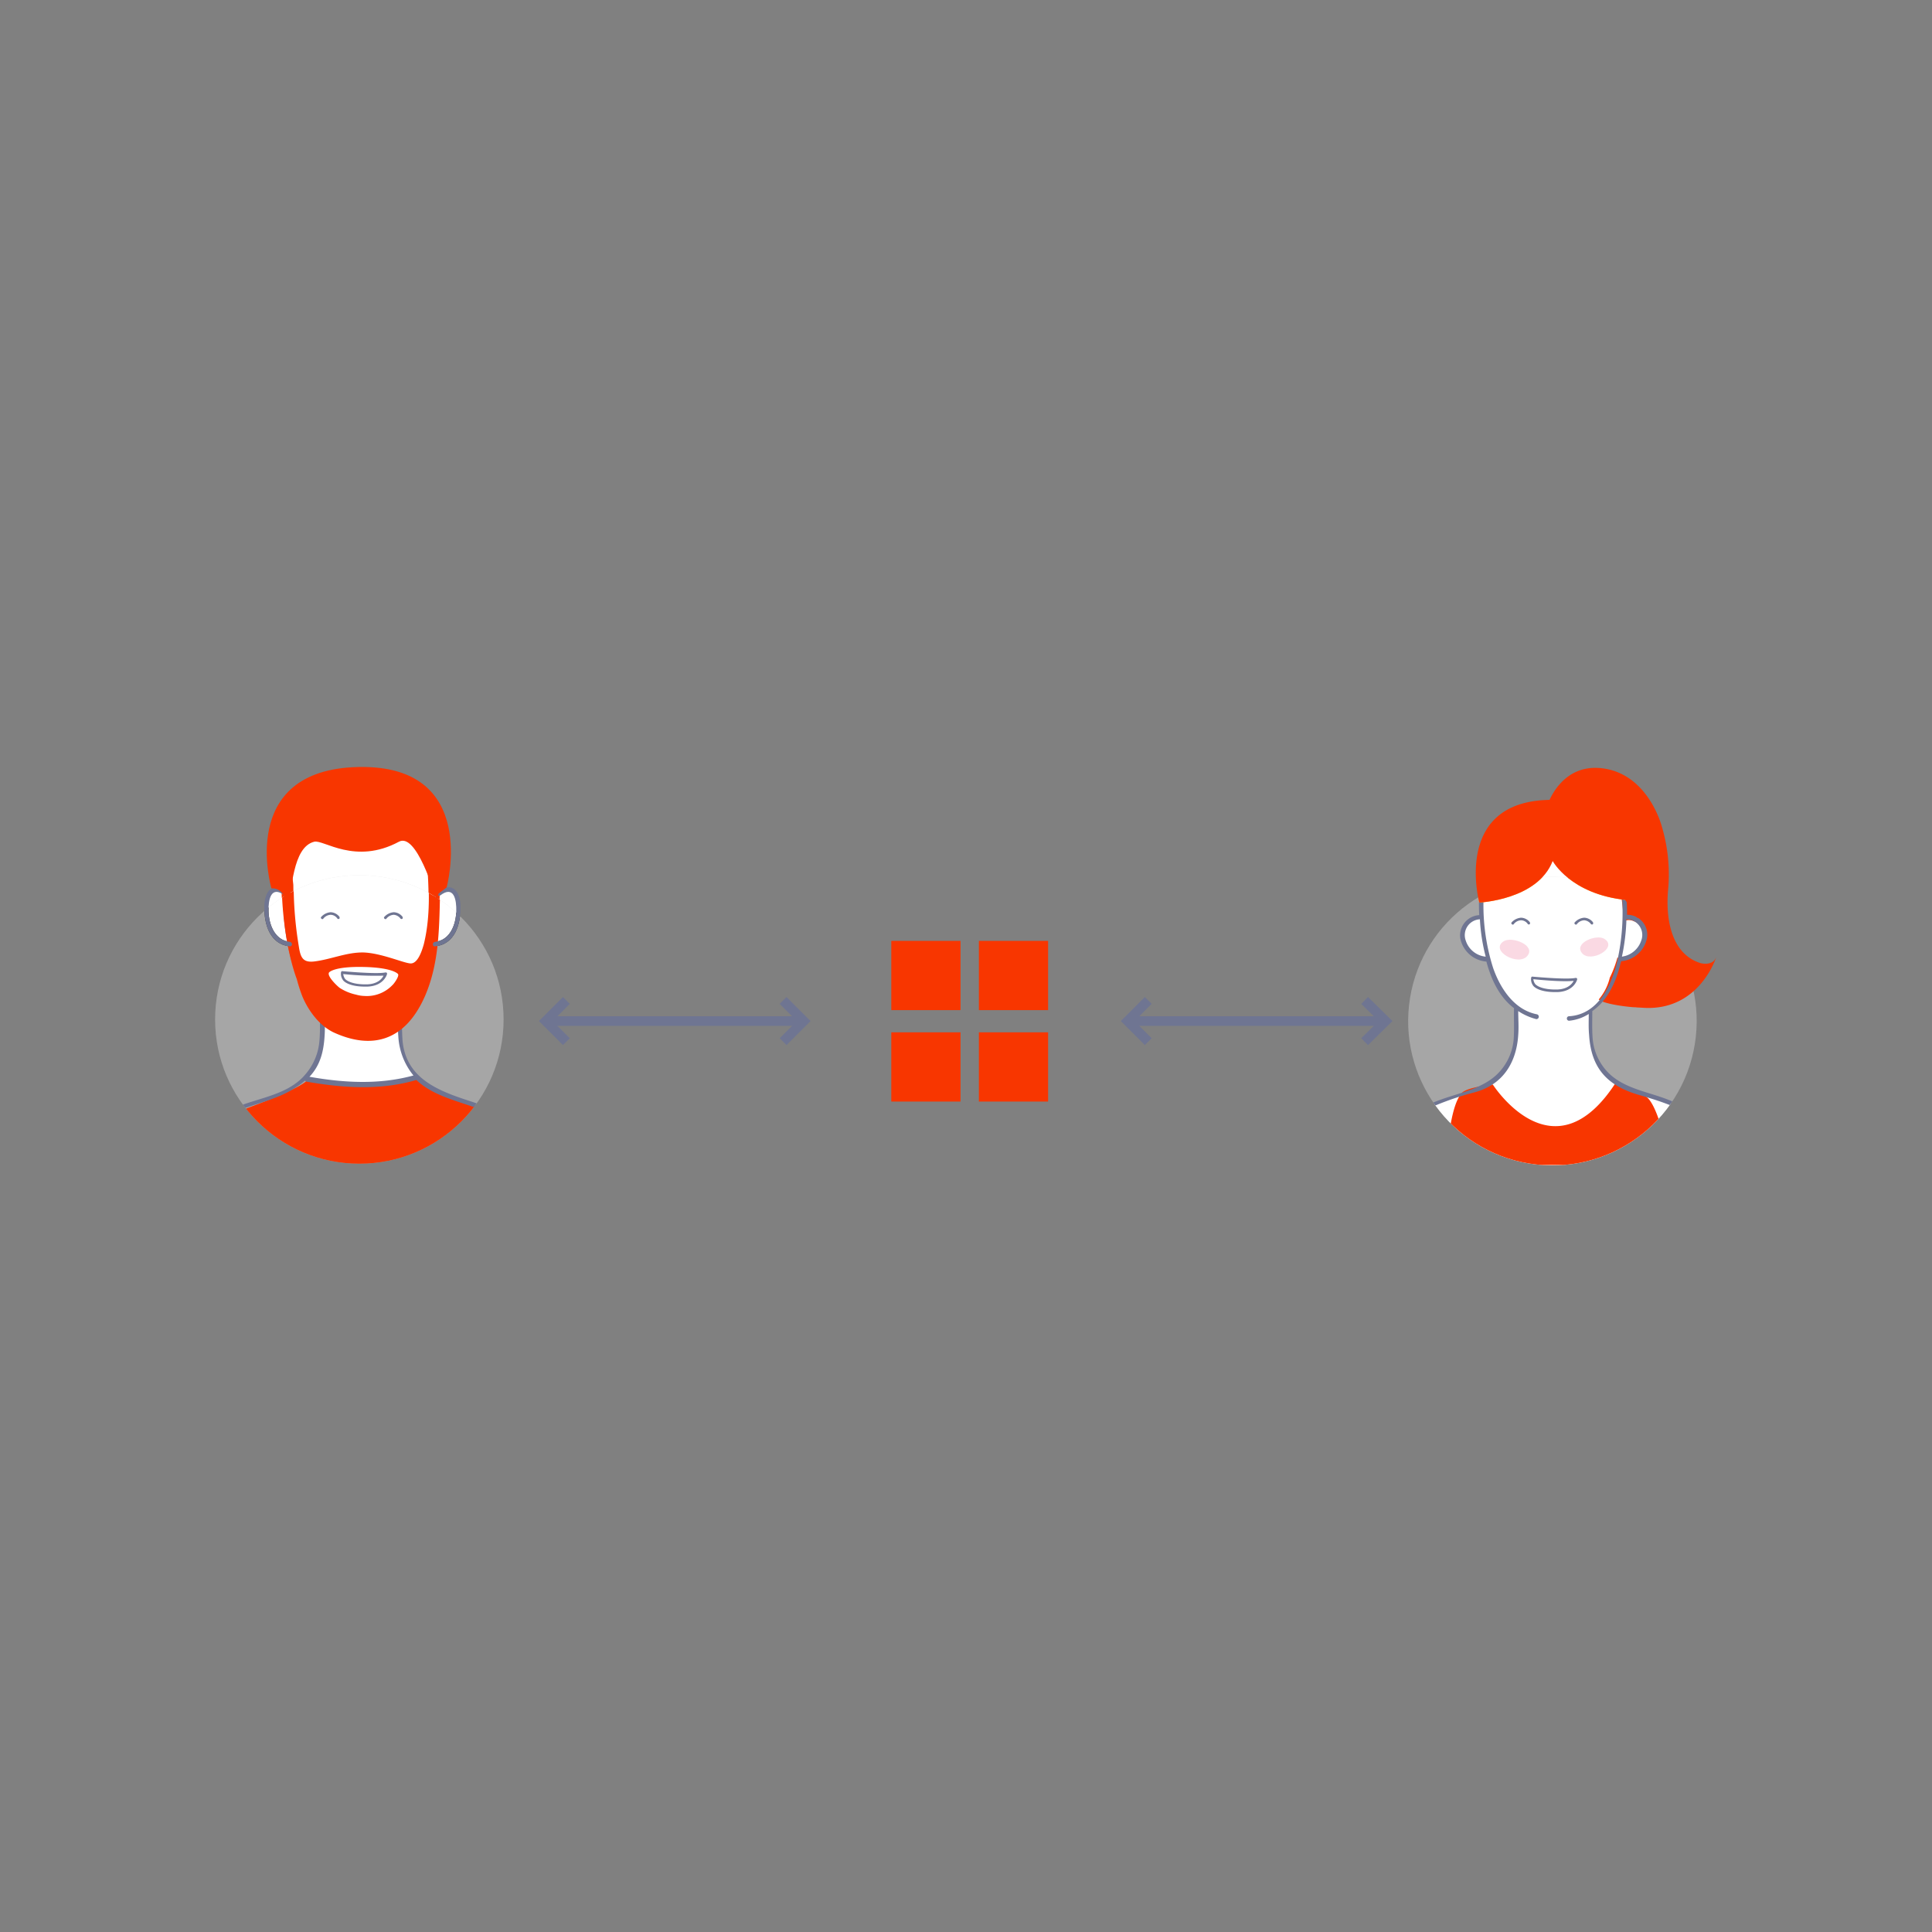 <svg id="Section1" xmlns="http://www.w3.org/2000/svg" xmlns:xlink="http://www.w3.org/1999/xlink" viewBox="0 0 600 600"><rect x="0" y="0" width="600" height="600" fill="#808080" stroke="none"/><defs><style>.cls-1,.cls-12{fill:none;}.cls-2{fill:#fff;}.cls-3{fill:#f83600;}.cls-4{clip-path:url(#clip-path);}.cls-5{fill:#ccc;opacity:0.5;}.cls-10,.cls-5{isolation:isolate;}.cls-6{fill:#40405b;}.cls-7{fill:#6f7592;}.cls-8{fill:#38332d;}.cls-9{clip-path:url(#clip-path-9);}.cls-10{fill:#e84376;opacity:0.2;}.cls-11{fill:#ffc931;}.cls-12{stroke:#6f7592;stroke-miterlimit:10;stroke-width:3px;}</style><clipPath id="clip-path"><circle class="cls-1" cx="111.6" cy="316.6" r="44.8"/></clipPath><clipPath id="clip-path-9"><circle class="cls-1" cx="482.1" cy="317.1" r="44.8" transform="translate(91.87 742.18) rotate(-80.78)"/></clipPath></defs><title>method-2-orange</title><polygon class="cls-2" points="90.4 293.3 86.1 291.9 83.5 287.3 82.6 282.9 82.6 279.7 83.3 277.3 85.8 276.2 89.4 266 95 255.5 133.3 254.8 136.6 266 136.6 275.3 137.8 276.7 140.1 276.5 142 278.8 142.3 285 139.8 290.9 136.6 292.8 133.7 293.5 123.9 318.3 124.4 324.7 126 329.1 129.3 334.2 125.7 335.3 118.4 336.4 111.1 336.8 104.2 336.3 94.5 334.9 98.8 328.9 99.9 324.2 99.9 315.9 92.4 299.1 90.4 293.3"/><path class="cls-3" d="M136.6,275.8l-3.8-5.2c.5,7.3.5,15.3-1.3,22.5-.6,2.1-1.9,6.1-4.2,5.9s-9-3.2-14.5-3.4c-5.3-.1-10.2,2.2-15.4,2.8-3.6.4-4.2-1.5-4.7-4.7A117,117,0,0,1,91.1,275c0-.9-.6-3.5.1-4.3l-3.8,5.2c.5,17.6,4.7,28,4.7,28a48.5,48.5,0,0,0,1.7,5.3c1.9,4.6,5.5,9.4,10.1,11.4,11,4.9,21.6,3.1,28-11.5C136.5,298.5,136.3,286.8,136.6,275.8Zm-14.8,29.9a11,11,0,0,1-8.8,3.4,10.05,10.05,0,0,1-2.5-.4,15.28,15.28,0,0,1-5.1-2.1c-.7-.5-4.1-3.7-3.3-4.8,0,0,1.4-1.9,10.7-1.7s10.7,2.2,10.7,2.2C124,302.9,122.2,305.3,121.8,305.7Z"/><g class="cls-4"><circle class="cls-5" cx="111.6" cy="316.6" r="44.8"/></g><g class="cls-4"><polygon class="cls-2" points="90.5 293.3 86.2 291.9 83.6 287.3 82.7 282.9 82.7 279.7 83.5 277.3 85.9 276.2 89.6 266 95.1 255.5 133.4 254.8 136.7 266 136.7 275.3 137.9 276.7 140.2 276.5 142.1 278.8 142.4 285 140 290.9 136.7 292.8 133.9 293.5 124 318.3 124.6 324.7 126.1 329.1 129.4 334.2 125.8 335.3 118.6 336.4 111.2 336.8 104.3 336.3 94.6 334.9 98.9 328.9 100.1 324.2 100.1 315.9 92.5 299.1 90.5 293.3"/></g><g class="cls-4"><path class="cls-3" d="M55.4,362s5.6-11.9,16.2-15.9l9-3.4S93,338,95.3,335.6c0,0,23,3.3,33.5-1.5,0,0,9.5,6.5,12.5,7.5,0,0,14.6,3.7,19.4,9.1,0,0,8.2,5.4,7.9,11.4H55.4Z"/></g><g class="cls-4"><path class="cls-6" d="M89.2,282.1c1.6-5.3,1.5-19,8.4-20.7,2.9-.7,12.7,7.3,26.3,0,5.4-2.9,10.9,15.8,11.9,18.5l.4-2.4,2.5-1.9s10.5-38.2-27.4-37.4-27,37.7-27,37.7S88.7,275.2,89.2,282.1Z"/></g><g class="cls-4"><path class="cls-7" d="M58.6,357.4c3.1-5.5,8.9-9.7,14.8-12.3,2.4,5.5,2.7,11.4,2.2,17.3h1.5c.5-6.1.2-12.1-2.3-17.8,5.7-2.2,11.8-3.4,16.9-6.8.1-.1.2-.1.3-.2a18.9,18.9,0,0,0,2.7-2,1.38,1.38,0,0,0,.4.3c11.4,2,23,2.8,34.2-.5h0a17.41,17.41,0,0,0,1.4,1.2c5.4,4.3,13,5.7,19.3,8.3.3.1.5.2.8.3-4,4.4-4.9,11.1-4.8,17.3h1.5c-.1-6.1.8-12.5,4.8-16.6,5.4,2.6,10.5,6.6,13.4,11.6.9,1.6,1.6,3.4,2.3,5h1.4a33.49,33.49,0,0,0-6.4-11.1c-4.2-4.8-10.9-7.4-16.9-9.4-9.9-3.2-20.1-7-21.1-19a87.75,87.75,0,0,1-.1-8.9c4.7-3.3,7.6-9.1,9.1-14.9a68,68,0,0,0,1.9-22.5,7.84,7.84,0,0,1-1.4.5,68.57,68.57,0,0,1-1.7,20.7c-1.9,8-6.4,16.9-15.7,17.4-.2,0-.2,1.5,0,1.5a15.33,15.33,0,0,0,6.5-1.8c0,2.3-.1,4.5.1,6.8a21,21,0,0,0,4.7,12.2c-10.6,2.9-21.5,2.3-32.3.4,3.4-3.6,4.4-7.9,4.7-12.6.2-2.6,0-5.2.1-7.8a16.7,16.7,0,0,0,5.5,2.2c.9.2,1.2-1.3.2-1.5-7.5-1.4-11.7-8.1-14-14.8-2.4-6.9-3.1-14.3-3.1-21.5,0-.9-1.5-.8-1.5.2a69.25,69.25,0,0,0,3.4,22.6,26,26,0,0,0,8,12c-.1,3.3.1,6.7-.2,10a18,18,0,0,1-4.4,10.5c-4.2,5-10.8,6.6-16.8,8.5s-12.7,4.6-16.9,9.4a35.32,35.32,0,0,0-6.4,11.1h1.4C57,360.9,57.7,359,58.6,357.4Z"/></g><g class="cls-4"><path class="cls-8" d="M136,276.9c-.7.5,0,1.7.7,1.2,4.3-3.3,5.1,1.4,5,4.9-.1,4.1-1.9,9-6.6,9.5-.9.1-.9,1.5,0,1.4,6.1-.6,8-6.8,7.9-12.2C143.1,277,140.5,273.5,136,276.9Z"/></g><g class="cls-4"><path class="cls-8" d="M89.1,276.9c.7.5,0,1.7-.7,1.2-4.3-3.3-5.1,1.4-5,4.9.1,4.1,1.9,9,6.6,9.5.9.1.9,1.5,0,1.4-6.1-.6-8-6.8-7.9-12.2C82,277,84.6,273.5,89.1,276.9Z"/></g><g class="cls-4"><path class="cls-3" d="M136.7,276l-3.8-5.2c.5,7.3.5,15.3-1.3,22.5-.6,2.1-1.9,6.1-4.2,5.9s-9-3.2-14.5-3.4c-5.3-.1-10.2,2.2-15.4,2.8-3.6.4-4.2-1.5-4.7-4.7a117,117,0,0,1-1.6-18.7c0-.9-.6-3.5.1-4.3l-3.8,5.2c.5,17.6,4.7,28,4.7,28a48.5,48.5,0,0,0,1.7,5.3c1.9,4.6,5.5,9.4,10.1,11.4,11,4.9,21.6,3.1,28-11.5C136.6,298.7,136.4,287,136.7,276Zm-14.8,29.9a11,11,0,0,1-8.8,3.4,10.05,10.05,0,0,1-2.5-.4,15.28,15.28,0,0,1-5.1-2.1c-.7-.5-4.1-3.7-3.3-4.8,0,0,1.4-1.9,10.7-1.7s10.7,2.2,10.7,2.2C124.1,303.1,122.3,305.6,121.9,305.9Z"/></g><path class="cls-7" d="M136,276.9c-.7.5,0,1.7.7,1.2,4.3-3.3,5.1,1.4,5,4.9-.1,4.1-1.9,9-6.6,9.5-.9.1-.9,1.5,0,1.4,6.1-.6,8-6.8,7.9-12.2C143.1,277,140.5,273.5,136,276.9Z"/><path class="cls-7" d="M89.1,276.9c.7.5,0,1.7-.7,1.2-4.3-3.3-5.1,1.4-5,4.9.1,4.1,1.9,9,6.6,9.5.9.1.9,1.5,0,1.4-6.1-.6-8-6.8-7.9-12.2C82,277,84.6,273.5,89.1,276.9Z"/><path class="cls-3" d="M89.2,282.1c1.6-5.3,1.5-19,8.4-20.7,2.9-.7,12.7,7.3,26.3,0,5.4-2.9,10.9,15.8,11.9,18.5l.4-2.4,2.5-1.9s10.5-38.2-27.4-37.4-27,37.7-27,37.7S88.7,275.2,89.2,282.1Z"/><path class="cls-7" d="M113.3,306.4c-4.5,0-6.5-1.4-6.9-2.2a3.29,3.29,0,0,1-.5-2.2c0-.1.1-.2.1-.3a.37.37,0,0,1,.3-.1c.1,0,10.6,1,13.4.4a.6.6,0,0,1,.4.1c.1.1.1.2.1.4,0,0-.9,3.7-6.1,3.9Zm-6.7-3.9a3,3,0,0,0,.5,1.4c.3.5,2.1,1.9,6.9,1.8,3.3-.1,4.7-1.8,5.1-2.7A94.13,94.13,0,0,1,106.6,302.5Z"/><path class="cls-7" d="M124.7,285.4a.37.37,0,0,1-.3-.1,2.88,2.88,0,0,0-2.1-1.2h0a3.08,3.08,0,0,0-2.3,1.2c-.1.2-.4.2-.6,0s-.2-.4,0-.6a4.39,4.39,0,0,1,2.9-1.4h0a3.62,3.62,0,0,1,2.7,1.4.64.64,0,0,1,0,.6A.37.37,0,0,1,124.7,285.4Z"/><path class="cls-7" d="M105.1,285.4a.37.37,0,0,1-.3-.1,2.59,2.59,0,0,0-2.1-1.2h0a3.08,3.08,0,0,0-2.3,1.2c-.1.2-.4.2-.6,0s-.2-.4,0-.6a4.39,4.39,0,0,1,2.9-1.4,3.62,3.62,0,0,1,2.7,1.4.64.64,0,0,1,0,.6A.37.37,0,0,1,105.1,285.4Z"/><polygon class="cls-2" points="471 262.4 494.1 262.4 494.1 276.4 469 276.4 469 262.4 471 262.4"/><g class="cls-9"><circle class="cls-5" cx="482.1" cy="317.1" r="44.8" transform="translate(91.87 742.18) rotate(-80.78)"/></g><g class="cls-9"><polygon class="cls-2" points="428.7 364.6 431 357.3 432.5 353.9 439 346.5 445 343 455.1 339.3 464.9 335.3 469.5 328.1 470.5 323.9 470.8 318.1 470.8 312.5 466.9 308.5 464.7 304.6 462.9 300.2 462.4 298 457.5 296.5 454.9 293.5 454.1 289.6 455 286.9 457.3 285.2 460 284.6 460.8 269.5 477.1 259.4 501.9 260.6 507.9 279.9 504.6 283.8 505.3 285.1 508.3 285.7 510.2 287.8 510.9 291.1 509.3 294.9 507.4 296.7 505.4 297.6 502.9 298.3 498.9 308.7 495 313.1 493.5 314.1 493.8 321.3 494.7 327 496.9 331.6 500.6 335.3 508.5 339.2 519.6 342.9 526.2 347 528.6 349.2 532.1 354.3 535.4 361.3 535.4 362.5 428.7 364.6"/></g><g class="cls-9"><path class="cls-3" d="M517.9,294c-4-8.9-2.7-20.7-3.6-30.2a37,37,0,0,0-6.8-17.4c-2.7-3.7-8.4-7.3-13.1-7.7a15.48,15.48,0,0,0-11.3,3.5c-2.7,2.4-6.3,4.8-6,8.8,0,0,1.5,4.7,3.7,11.4,7.6-3.1,18.7,3.1,21.2,10.4a38.72,38.72,0,0,1,2.1,13.4,3.52,3.52,0,0,1,3.3-.1,3.55,3.55,0,0,1,.9.4,3.18,3.18,0,0,1,1.1,1.2c.1.1.1.1.2.1,1.9,1.5,1.3,3.5.1,5.1a5.85,5.85,0,0,1-5.7,4.2l-1.3.3h-.4a34.13,34.13,0,0,1-2.4,6.3v.1a16.6,16.6,0,0,1-3.4,6.6c1.8,1.5,9.1,2.3,10.8,2.4a23.18,23.18,0,0,0,13.8-3.7c4.7-3.3,6.4-5.5,8.7-12.2C528.2,301.9,519.8,298.1,517.9,294Z"/><path class="cls-3" d="M518.8,361.9c-1.6-8-4.7-20.9-8.4-21.7a15.79,15.79,0,0,1-8.2-4.6c-19.6,31.1-38.6,1.2-38.6,1.2s-7.9.8-9.6,2.6c-3.3,3.6-4.4,15.1-4.9,22.4h69.7Z"/><path class="cls-7" d="M477.3,315c-7.1-1.4-11.4-8.1-13.6-14.4a64.25,64.25,0,0,1-3-20.4c0-.9-1.4-.7-1.4.2,0,1.3,0,2.6.1,3.8a6.33,6.33,0,0,0-5.9,7.2,9,9,0,0,0,7.8,7.2h.3c.3,1.1.6,2.1,1,3.2,1.5,4.4,4,8.6,7.6,11.3-.1,3.2.1,6.3-.1,9.5a17.18,17.18,0,0,1-4.1,9.9c-4,4.7-10.3,6.3-15.9,8.1s-10.7,3.9-14.7,8.4a36.36,36.36,0,0,0-6.7,12.1H430c.7-1,1.6-4.1,2.8-6.3a26.65,26.65,0,0,1,13.5-11.7,89.64,89.64,0,0,1,11.4-3.8c11.6-3,13.5-13,13.8-17.9.2-2.5,0-4.9,0-7.4a18.83,18.83,0,0,0,5.6,2.5A.76.76,0,0,0,477.3,315Zm-22.1-22.9a4.92,4.92,0,0,1,4.4-6.6,57.15,57.15,0,0,0,1.8,11.6A7.23,7.23,0,0,1,455.2,292.1Z"/><path class="cls-7" d="M529.3,348.9c-4-4.5-9.1-6.8-14.7-8.6s-11.9-3.3-15.9-8a17.18,17.18,0,0,1-4.1-9.9c-.2-2.8-.1-5.6-.1-8.4,4.5-3.1,7.2-8.6,8.6-14.1a7.37,7.37,0,0,1,.4-1.4h.2a9,9,0,0,0,7.8-7.2,6.19,6.19,0,0,0-6-7.2h-.2a66.32,66.32,0,0,0-.7-10c-.1-.9-1.5-.5-1.3.4a68,68,0,0,1-1.1,24.2c-1.8,7.6-6.1,16.4-14.9,16.9a.7.7,0,0,0,0,1.4,13.87,13.87,0,0,0,6.1-2.1c0,2.1-.1,4.3.1,6.4.6,10.3,5.5,15.7,15,18.6,3.5,1,6.8,2,10.1,3.3a26.27,26.27,0,0,1,13.5,11.5c1.2,2.1,2.1,5.3,2.8,6.3h1.3A41,41,0,0,0,529.3,348.9Zm-24.2-63.4h.2a4.86,4.86,0,0,1,4.4,6.6,7.38,7.38,0,0,1-6,5A63.43,63.43,0,0,0,505.1,285.5Z"/><path class="cls-10" d="M498.3,291.6c4.3,2.8-4.4,7.6-7,4.4S495.9,290,498.3,291.6Z"/><path class="cls-10" d="M467,292.3c-4.5,2.9,4.5,7.9,7.3,4.6S469.6,290.7,467,292.3Z"/><path class="cls-11" d="M459.4,280.3s18.1-.8,22.8-12.9c0,0,5.5,10.3,22.8,12.1,0,0,9.6-31.1-23-31.1C450.8,248.4,459.4,280.3,459.4,280.3Z"/></g><path class="cls-3" d="M459.4,280.3s18.1-.8,22.8-12.9c0,0,5.5,10.3,22.8,12.1,0,0,9.6-31.1-23-31.1C450.8,248.4,459.4,280.3,459.4,280.3Z"/><path class="cls-3" d="M528.1,299.1c-9-2.8-11-13.6-10-23.4a52.1,52.1,0,0,0-2-19s-4-15.8-17.8-18-17.9,11.8-17.9,11.8l3.7,11.9c10.7-2,16.7,2.3,20.1,7.6l-1.4,6.6,5.6,8.4a11.3,11.3,0,0,1,5.3,1.4c2.1,1,1.5,4.3,1.5,5.7s-1.7,3.3-4.3,4.9a8.22,8.22,0,0,1-4.3,1.5l-6.8,12c26,10.1,33.2-13.3,33.2-13.3C531.9,300.2,528.1,299.1,528.1,299.1Z"/><path class="cls-7" d="M482.9,308.1c-4.5,0-6.5-1.4-6.9-2.2a3.29,3.29,0,0,1-.5-2.2c0-.1.1-.2.1-.3a.37.37,0,0,1,.3-.1c.1,0,10.6,1,13.4.4a.6.6,0,0,1,.4.1c.1.1.1.2.1.4,0,0-.9,3.7-6.1,3.9Zm-6.7-4a3,3,0,0,0,.5,1.4c.3.5,2.1,1.9,6.9,1.8,3.3-.1,4.7-1.8,5.1-2.7C485.5,305,478.1,304.3,476.2,304.1Z"/><path class="cls-7" d="M494.4,287.1a.37.37,0,0,1-.3-.1,2.88,2.88,0,0,0-2.1-1.2h0a3.08,3.08,0,0,0-2.3,1.2c-.1.2-.4.2-.6,0s-.2-.4,0-.6A4.39,4.39,0,0,1,492,285h0a3.62,3.62,0,0,1,2.7,1.4.64.64,0,0,1,0,.6A.37.37,0,0,1,494.4,287.1Z"/><path class="cls-7" d="M474.8,287.1a.37.37,0,0,1-.3-.1,2.59,2.59,0,0,0-2.1-1.2h0a3.08,3.08,0,0,0-2.3,1.2c-.1.2-.4.2-.6,0s-.2-.4,0-.6a4.39,4.39,0,0,1,2.9-1.4,3.62,3.62,0,0,1,2.7,1.4.64.64,0,0,1,0,.6A.77.77,0,0,1,474.8,287.1Z"/><line class="cls-12" x1="170.8" y1="317.1" x2="247.8" y2="317.1"/><polyline class="cls-12" points="175.9 323.5 169.5 317.1 175.9 310.7"/><polyline class="cls-12" points="243.2 310.7 249.6 317.1 243.2 323.5"/><line class="cls-12" x1="351.4" y1="317.1" x2="428.4" y2="317.1"/><polyline class="cls-12" points="356.6 323.5 350.2 317.1 356.6 310.7"/><polyline class="cls-12" points="423.8 310.7 430.3 317.1 423.8 323.5"/><rect class="cls-3" x="276.8" y="292.2" width="21.5" height="21.5"/><rect class="cls-3" x="304" y="292.2" width="21.5" height="21.5"/><rect class="cls-3" x="276.8" y="320.6" width="21.5" height="21.5"/><rect class="cls-3" x="304" y="320.6" width="21.5" height="21.5"/></svg>